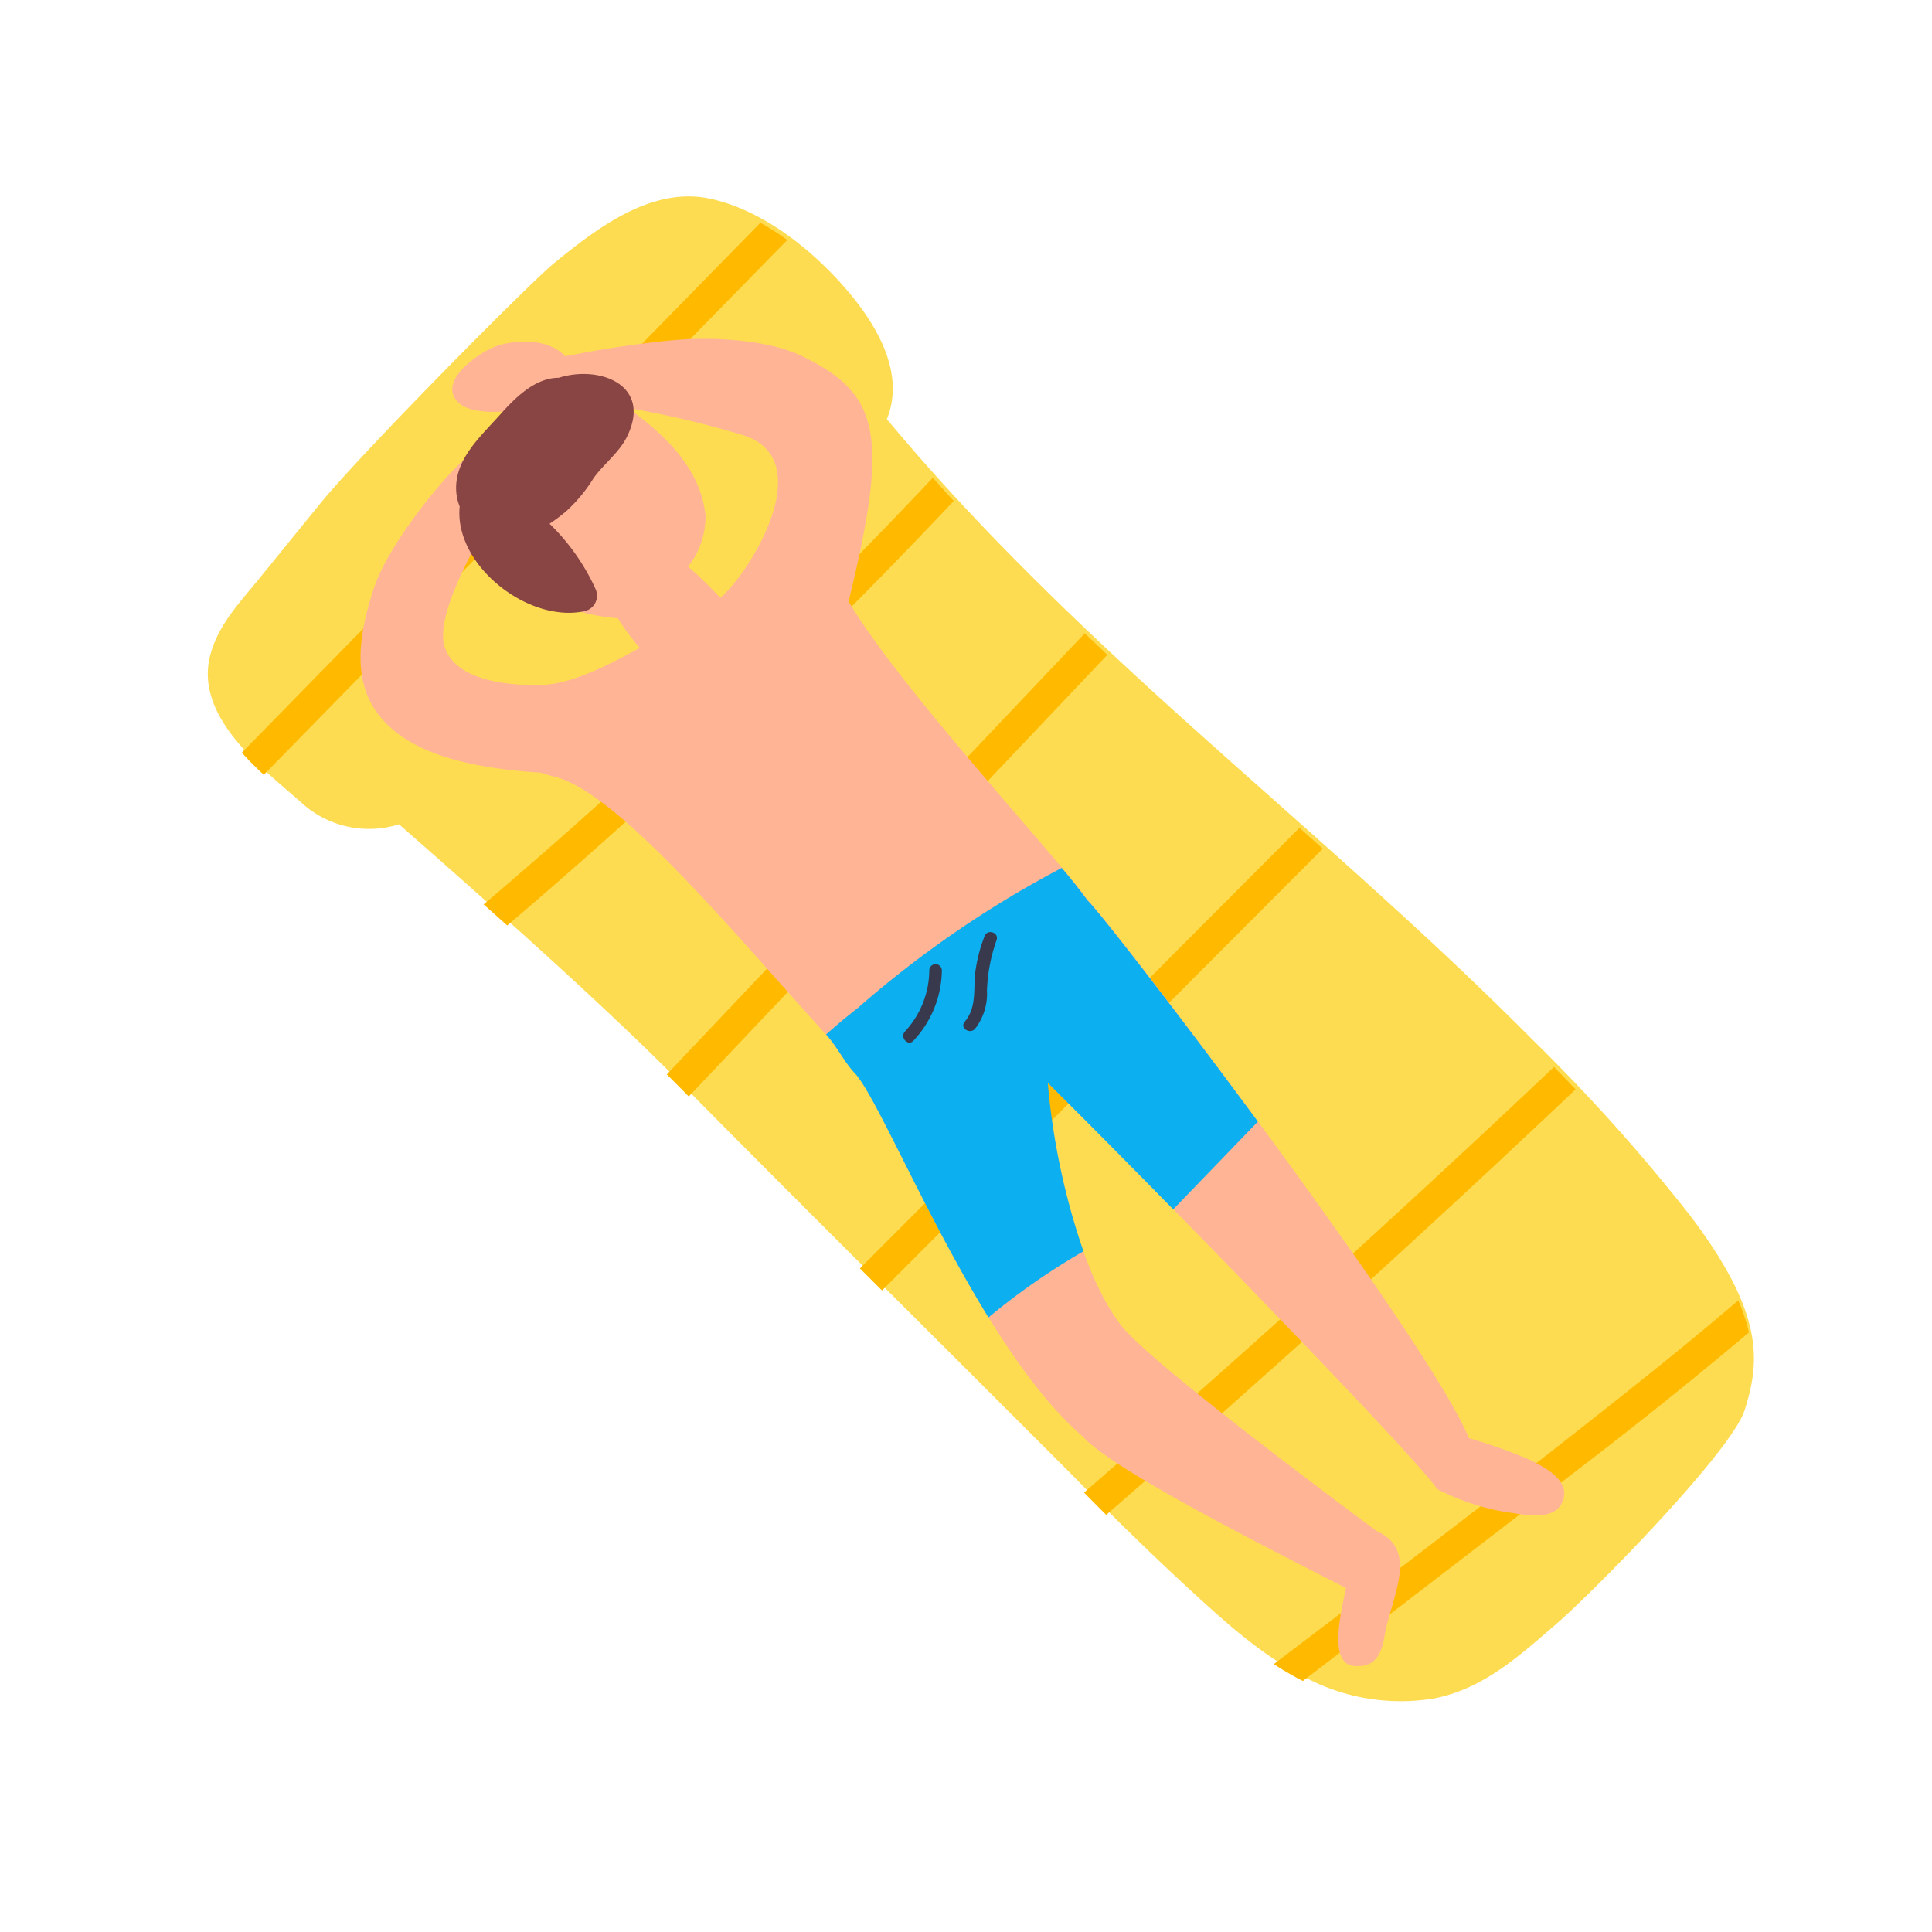 <svg xmlns="http://www.w3.org/2000/svg" viewBox="0 0 240 240">
	<path d="M209.59 150.54a225.04 225.04 0 0 0-19.17-21.34c-13.63-13.73-28.34-26.31-42.72-39.23-13.23-11.9-26.15-24.22-37.53-37.9 2.23-5.5-.98-11.32-4.8-15.84-4.26-5.05-10.45-10.05-17.03-11.52-7.31-1.64-14.14 3.6-19.51 7.98-3.07 2.5-23.83 23.47-29.04 29.85L32 72.12c-2.32 2.84-4.84 5.5-5.84 9.11-2.12 7.62 6.06 13.9 11.13 18.34a12.45 12.45 0 0 0 12.28 2.83c13.71 12.03 26.7 23.65 36.1 33.25 9.65 9.85 43.56 43.54 48.92 49q6.52 6.65 13.37 12.96c4.47 4.1 8.9 8.13 14.37 10.86a25.26 25.26 0 0 0 15.9 2.5c6.05-1.21 10.45-5.23 14.98-9.13 4.8-4.13 21.87-21.55 23.5-26.63 2.03-6.3 2.38-12.29-7.11-24.67ZM69.67 89.43l.84-.64 2.98 4.06q-1.89-1.74-3.82-3.42Z" fill="#fddc51"/>
	<path d="M115.88 59.35a700.16 700.16 0 0 1-55.8 53l2.93 2.62a700.1 700.1 0 0 0 55.47-52.74c-.88-.94-1.74-1.92-2.6-2.88ZM94.46 27.67 30.04 93.5a42 42 0 0 0 2.73 2.75L97.8 29.81a32.86 32.86 0 0 0-3.34-2.14Zm40.29 51-51.92 54.8c.91.9 1.81 1.8 2.67 2.68l.06.06 52-54.87-2.81-2.67Zm26.67 24.17-54.6 54.73 2.75 2.74 54.75-54.88-2.9-2.6Zm31.62 29.7q-28.61 27.06-58.38 52.87 1.37 1.4 2.76 2.77 29.73-25.8 58.31-52.86-1.34-1.4-2.7-2.79Zm22.9 29q-4.7 4.01-9.5 7.88c-15.8 12.73-32.03 25-48.2 37.3a37.97 37.97 0 0 0 3.61 2.1q18.02-13.81 36-27.67a555.9 555.9 0 0 0 19.41-15.63 22.82 22.82 0 0 0-1.33-3.98Z" fill="#ffba00"/>
	<path d="M189.76 181.22a66.96 66.96 0 0 0-7.29-2.57c-5.06-12.4-44.97-64.7-47.4-66.89-3.42-4.95-23.11-26.03-29.66-37.04 5.12-20.9 3.83-25.82-5.8-30.49-4.35-2.1-11.31-2.4-16-1.97A130.8 130.8 0 0 0 66 45.2c-2.44.57-1.57 4.37.89 3.8l.06-.01a9.44 9.44 0 0 0-2.59 1.26 5.34 5.34 0 0 0-.47.34l-.05.05-.28.25a9.64 9.64 0 0 0-3.16 5.34c-1.2-.03-2.3.24-2.53.65-3.76 3.37-9.77 11.3-11.33 15.92-1.5 4.42-2.8 10.08-.51 14.42 3.42 6.49 12.62 8.2 21.12 8.77 1.2.36 1.2.36 1.87.53 7.99 2.11 22.53 19.84 33.6 32 1.29 1.43 2.33 3.45 3.52 4.7 3.8 3.97 15.25 34.02 28.4 45.26 3.86 4.4 27.16 15.93 32.67 18.8-.9 4.08-2.04 9.57 1.15 9.68 1.18.04 3.02.02 3.62-3.64.82-4.94 4.42-10.72-1-13.15-4.1-3.06-28.36-21.04-31.81-25.65-7.18-9.55-9.24-30.16-9.04-30.05 12.72 12.56 45.76 46.5 48.39 50.5a29.23 29.23 0 0 0 8.67 2.88c2.27.31 6.28 1.3 7.05-1.74.61-2.42-2.62-4-4.49-4.89ZM67.25 85.08c-3.35.09-10.43-.24-11.98-4.62-1.22-3.49 2.7-10.79 5.63-16.09a18.09 18.09 0 0 0 1.68 4.06c2.26 3.93 6.05 7.57 13.63 8.33.18.02.35.01.52.02a30.22 30.22 0 0 0 2.74 3.7c-6.15 3.42-9.54 4.53-12.22 4.6Zm20.4-20.94c-.58-5.83-4.81-9.93-9.59-13.42l-.05-.04a119.5 119.5 0 0 1 14.17 3.34c9.7 2.91 1.15 16.93-2.7 20.25a48.71 48.71 0 0 0-4-3.89 10.02 10.02 0 0 0 2.16-6.25Z" fill="#ffb595"/>
	<path d="M69.06 51.65c-2.7-1.22-5.4.94-7.47 2.42-2.87 2.04-5.14 3.4-5.1 7.26l.02.17a3.74 3.74 0 0 0 .55 1.77c.19.37 3.05-.77 3.44-1.38 2.21-1.64 7.12-2.14 9-4.15 1.67-1.77 2.18-4.9-.44-6.09Z" fill="#ffb595"/>
	<path d="m71.72 47.99.01-.39a1.6 1.6 0 0 0-.44-1.16 1.83 1.83 0 0 0-.3-1.2c-2.32-3.84-7.84-2.82-9.4-2.22-2.35.9-7.45 4.5-4.53 7.09 1.36 1.22 4.73 1.15 6.04.93 1.98-.32 3.93-.73 5.89-1.18a2.08 2.08 0 0 0 2.73-1.87Z" fill="#ffb595"/>
	<path d="M135.07 111.82a64 64 0 0 0-3.18-4 130.8 130.8 0 0 0-25.35 17.41c-1.51 1.19-2.5 2-3.92 3.28 1.4 1.54 2.26 3.43 3.53 4.76 2.6 2.72 8.78 17.64 16.64 30.39a84.98 84.98 0 0 1 11.8-8.22 87.17 87.17 0 0 1-4.43-20.92c3.81 3.77 9.47 9.48 15.58 15.71l10.52-10.9c-10.36-14.05-20.03-26.47-21.19-27.5Z" fill="#0cafef"/>
	<path d="M117 120.58a.78.78 0 0 0-1.56-.05 11.3 11.3 0 0 1-3.02 7.6c-.67.73.37 1.89 1.05 1.15a12.97 12.97 0 0 0 3.53-8.7Z" fill="#38394d"/>
	<path d="M122.6 123.18a20.79 20.79 0 0 1 1.2-6.4c.32-.96-1.16-1.42-1.5-.47a19.2 19.2 0 0 0-1.18 4.73c-.18 2.1.17 4.15-1.29 5.9-.64.77.68 1.6 1.31.84a7.11 7.11 0 0 0 1.47-4.6Z" fill="#38394d"/>
	<path d="M73.95 73.1a26.7 26.7 0 0 0-5.68-8.04 22.49 22.49 0 0 0 2.05-1.54 19.03 19.03 0 0 0 3.4-4.1c1.28-1.8 3.2-3.18 4.19-5.22 3.11-6.4-3.46-8.87-8.5-7.27-3.02 0-5.52 2.6-7.38 4.68-2.45 2.74-5.72 5.61-5.34 9.64a6.13 6.13 0 0 0 .41 1.66c-.72 7.32 8.58 14.56 15.56 13a1.97 1.97 0 0 0 1.29-2.8Z" fill="#894444"/>
</svg>
